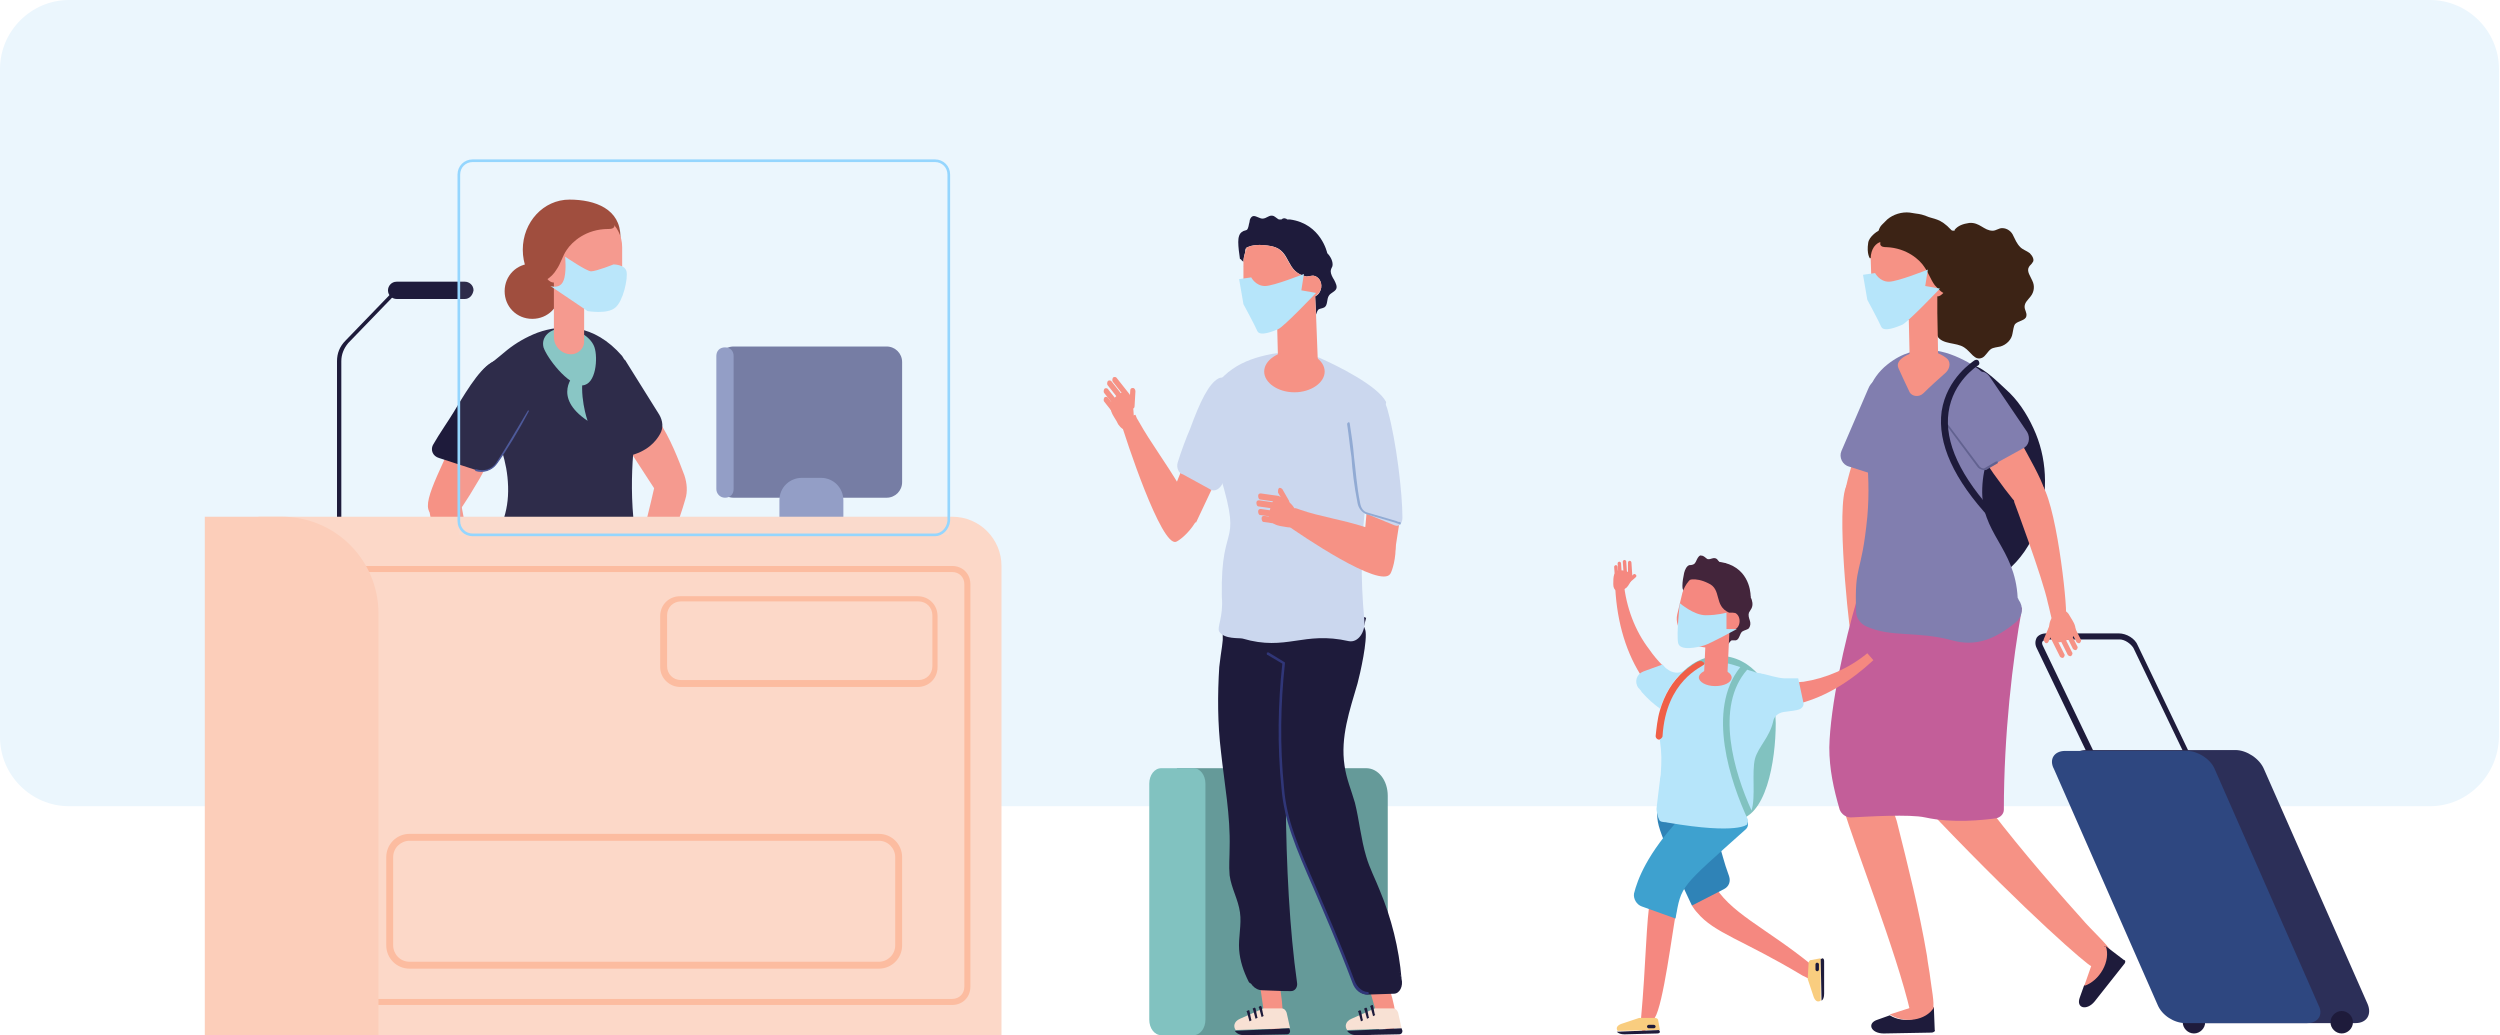 <svg width="483" height="200" viewBox="0 0 483 200" fill="none" xmlns="http://www.w3.org/2000/svg">
<path d="M469.449 155.76H13.356C6.01 155.76 0 149.75 0 142.404V13.356C0 6.01 6.01 0 13.356 0H469.449C476.794 0 482.804 6.01 482.804 13.356V142.404C482.637 149.75 476.794 155.76 469.449 155.76Z" fill="#EBF6FD"/>
<path d="M263.94 148.414C266.277 148.414 268.114 150.751 268.114 153.756V194.658C268.114 197.496 266.277 200 263.94 200H227.379V148.414H263.94Z" fill="#659A99"/>
<path d="M224.374 200H230.551C231.887 200 232.888 198.664 232.888 196.995V151.419C232.888 149.75 231.887 148.414 230.551 148.414H224.374C223.038 148.414 222.037 149.75 222.037 151.419V196.995C222.037 198.664 223.038 200 224.374 200Z" fill="#81C2C0"/>
<path d="M263.773 101.836L264.274 96.327L270.618 99.332L269.115 109.015L263.773 101.836Z" fill="#F69285"/>
<path d="M226.21 95.993L230.217 85.977L235.225 92.153L231.051 101.002L226.21 95.993Z" fill="#F69285"/>
<path d="M229.883 82.972C231.886 77.462 233.556 74.124 235.392 73.122C237.228 72.12 242.737 75.292 242.737 75.793C242.904 79.967 240.901 83.472 238.898 86.644C238.23 87.646 237.228 90.985 236.227 93.322C235.726 94.491 234.557 95.159 233.723 94.491L228.547 91.653C227.712 91.486 227.212 90.317 227.546 89.316C228.214 87.145 229.215 84.474 229.883 82.972Z" fill="#CBD7EE"/>
<path d="M235.893 145.242C236.561 151.419 237.73 157.596 237.563 163.773C237.563 165.609 237.396 167.279 237.563 169.115C237.897 171.619 239.232 173.79 239.566 176.294C239.9 178.631 239.232 181.135 239.399 183.472C239.566 185.643 240.234 187.646 241.235 189.649C241.569 190.317 242.404 189.983 242.404 189.148C242.07 177.796 241.903 166.611 242.07 155.259V120.868C241.068 120.534 239.9 120.2 238.898 119.699C238.564 119.532 238.397 119.366 238.23 119.032C238.063 118.531 238.231 117.863 238.064 117.362C237.229 114.858 236.728 120.033 236.728 120.367C236.394 123.205 235.893 125.876 235.559 128.881C235.226 134.224 235.225 139.733 235.893 145.242Z" fill="#1E1B3B"/>
<path d="M259.766 147.913C260.1 150.417 261.102 152.755 261.77 155.092C262.604 158.431 262.938 162.103 263.94 165.442C264.608 167.78 265.776 169.95 266.611 172.12C268.781 177.295 270.284 183.139 270.784 189.149C267.446 179.633 263.439 170.618 258.932 162.103C256.761 158.097 254.257 153.923 254.257 148.915C254.257 145.91 254.925 143.072 255.759 140.401C257.095 135.559 258.431 130.551 260.434 126.043C261.269 124.04 262.938 118.698 263.773 121.703C264.274 123.539 262.771 130.217 262.271 132.053C260.768 137.229 258.932 142.404 259.766 147.913Z" fill="#1E1B3B"/>
<path d="M246.911 187.646C247.078 188.982 247.245 190.15 247.412 191.486C249.082 202.17 244.908 200.501 244.24 195.993C243.906 193.656 243.572 191.319 243.239 188.982C243.406 189.149 243.739 189.482 244.073 189.649C245.242 189.983 246.41 189.149 246.911 187.646Z" fill="#F69285"/>
<path d="M236.561 120.367C237.061 119.365 237.896 118.865 238.731 118.865H248.581H249.249L249.75 119.532V122.704C247.913 139.065 247.746 169.783 250.584 189.816C250.751 190.651 250.25 191.486 249.415 191.486C248.748 191.486 247.412 191.486 243.906 191.319C242.404 191.319 241.235 189.983 241.068 188.147C240.066 179.633 239.065 170.951 238.23 160.935C236.728 143.406 236.227 128.214 236.227 122.204C236.06 121.703 236.227 120.868 236.561 120.367Z" fill="#1E1B3B"/>
<path d="M267.279 187.312C267.613 188.648 268.113 189.816 268.447 190.985C271.786 201.502 267.279 200.501 265.943 195.826C265.275 193.489 264.608 191.152 263.94 188.815C264.274 188.982 264.441 189.315 264.775 189.482C265.776 189.816 266.945 188.981 267.279 187.312Z" fill="#F69285"/>
<path d="M249.249 119.533L249.583 118.364H260.267L260.434 118.531C260.601 118.531 261.102 118.698 261.436 118.698C262.104 118.698 262.438 118.865 262.605 118.865L263.94 119.366L262.938 123.205C256.761 148.08 256.762 148.08 262.271 163.606C266.778 175.96 268.447 179.967 270.785 189.149C271.119 190.484 270.451 191.987 269.282 191.987L264.274 192.154C263.105 192.154 262.104 191.319 261.603 189.983C253.422 168.781 248.915 162.104 247.913 152.588C246.578 140.735 247.079 129.549 249.249 119.533Z" fill="#1E1B3B"/>
<path d="M264.107 192.154C262.938 192.154 261.77 191.319 261.269 189.816C258.431 182.304 255.927 176.628 253.923 171.953C250.25 163.606 248.08 158.431 247.579 152.254C246.745 143.906 246.911 135.893 247.746 128.214L244.908 126.544C244.741 126.544 244.741 126.377 244.741 126.21C244.741 126.043 244.908 126.043 245.075 126.043L248.08 127.88C248.247 127.88 248.247 128.047 248.247 128.214C247.412 135.893 247.245 143.906 248.08 152.254C248.581 158.431 250.751 163.439 254.424 171.786C256.427 176.461 258.932 182.137 261.77 189.649C262.27 190.818 263.272 191.653 264.274 191.653C264.441 191.653 264.44 191.82 264.44 191.987C264.44 191.987 264.274 192.154 264.107 192.154Z" fill="#303678"/>
<path d="M234.724 88.648C234.057 86.644 232.053 80.467 232.721 78.631C235.225 71.619 240.4 69.449 245.409 68.447C248.247 67.78 254.09 68.614 255.258 69.282C258.263 70.618 266.11 74.457 267.779 77.629C268.113 78.297 264.774 81.97 265.275 82.304C264.774 95.325 261.936 102.003 263.606 120.033C263.773 122.037 262.437 124.207 260.601 123.873C251.753 121.87 248.581 125.876 240.067 123.372C239.399 123.205 236.561 123.539 235.559 122.037C235.058 121.202 236.394 119.199 236.06 115.359C235.726 99.165 240.735 107.346 234.724 88.648Z" fill="#CBD7EE"/>
<path d="M260.434 82.471C258.931 75.459 266.277 72.287 268.113 79.299C269.783 85.309 270.951 95.326 270.951 100C270.951 101.169 270.283 101.836 269.449 101.502L262.938 98.831C261.435 91.82 261.435 87.312 260.434 82.471Z" fill="#CBD7EE"/>
<path d="M270.451 101.336C270.618 101.336 270.618 101.169 270.618 101.169C270.618 101.002 270.618 100.835 270.451 100.835H270.284C270.117 100.835 269.783 100.668 269.783 100.668L264.107 98.998C263.439 98.831 262.938 98.164 262.771 97.162C262.103 93.823 261.936 90.818 261.602 88.314C261.436 86.144 261.102 83.973 260.768 81.803C260.768 81.636 260.601 81.469 260.434 81.636C260.267 81.803 260.267 81.803 260.267 81.97C260.601 84.14 260.768 86.144 261.102 88.314C261.269 90.818 261.603 93.823 262.271 97.162C262.437 98.164 263.105 98.998 263.94 99.332L269.616 101.002C269.616 101.002 269.95 101.169 270.117 101.169L270.451 101.336Z" fill="#91AAD3"/>
<path d="M263.773 101.836C259.098 100.334 255.092 99.833 251.252 98.498C250.751 98.331 250.417 98.164 250.083 98.164L248.247 101.169C251.252 103.339 266.778 113.856 268.614 110.851C268.948 110.351 269.783 107.846 269.616 105.008C269.449 103.673 268.781 102.504 267.613 102.17C266.277 101.836 264.775 101.502 263.773 101.836Z" fill="#F69285"/>
<path d="M247.078 94.324C246.911 94.491 246.911 94.825 246.911 95.159L248.247 97.496C248.414 97.83 248.748 97.83 248.915 97.663C249.082 97.496 249.082 97.162 249.082 96.828L247.746 94.491C247.579 94.324 247.245 94.157 247.078 94.324Z" fill="#F69285"/>
<path d="M246.077 101.169C245.743 100.835 245.409 100.668 245.242 100.334C245.075 100 245.075 99.833 245.242 99.499C245.242 98.831 245.409 97.997 245.743 97.329C245.91 96.661 246.411 95.993 247.078 95.993C247.746 95.993 248.414 96.327 248.915 96.828C249.917 97.83 250.25 98.164 250.417 99.499C250.751 101.002 250.25 102.17 248.581 101.836C247.746 101.669 246.911 101.669 246.077 101.169Z" fill="#F69285"/>
<path d="M246.911 96.995L243.406 96.494C243.239 96.494 243.072 96.16 243.072 95.826C243.072 95.492 243.238 95.325 243.572 95.325L247.078 95.826C247.245 95.826 247.412 96.16 247.412 96.494C247.412 96.661 247.245 96.995 246.911 96.995Z" fill="#F69285"/>
<path d="M246.577 98.331L243.072 97.83C242.905 97.83 242.738 97.496 242.738 97.162C242.738 96.828 242.905 96.661 243.239 96.661L246.745 97.162C246.912 97.162 247.078 97.496 247.078 97.83C246.911 98.164 246.744 98.331 246.577 98.331Z" fill="#F69285"/>
<path d="M246.911 100L243.406 99.499C243.239 99.499 243.072 99.165 243.072 98.831C243.072 98.498 243.238 98.331 243.572 98.331L247.078 98.831C247.245 98.831 247.412 99.165 247.412 99.499C247.245 99.833 247.078 100 246.911 100Z" fill="#F69285"/>
<path d="M247.579 101.335L244.073 100.835C243.906 100.835 243.739 100.501 243.739 100.167C243.739 99.833 243.906 99.666 244.24 99.666L247.746 100.167C247.913 100.167 248.08 100.501 248.08 100.835C248.08 101.169 247.913 101.335 247.579 101.335Z" fill="#F69285"/>
<path d="M228.047 94.157C225.209 89.316 222.371 85.643 220.033 81.469C219.699 80.968 219.532 80.634 219.365 80.133L216.361 80.968C217.529 84.975 224.374 105.676 227.212 104.674C227.713 104.507 229.549 103.172 230.885 101.002C231.553 99.833 231.553 98.331 230.885 97.162C230.05 96.16 229.048 94.825 228.047 94.157Z" fill="#F69285"/>
<path d="M218.865 74.958C218.531 74.958 218.364 75.125 218.364 75.459L218.197 78.297C218.197 78.631 218.364 78.965 218.698 78.965C219.032 78.965 219.199 78.798 219.199 78.464L219.365 75.626C219.365 75.292 219.199 74.958 218.865 74.958Z" fill="#F69285"/>
<path d="M214.691 79.466C214.524 78.965 214.524 78.464 214.524 78.13C214.524 77.796 214.691 77.629 214.858 77.462C215.192 76.962 215.693 76.461 216.194 76.127C216.694 75.793 217.362 75.626 217.863 76.127C218.531 76.628 218.865 77.462 218.865 78.297C219.032 79.8 219.199 80.467 218.698 81.636C218.197 83.138 217.195 83.639 216.026 81.97C215.693 81.135 215.025 80.467 214.691 79.466Z" fill="#F69285"/>
<path d="M217.529 76.962L215.025 73.79C214.858 73.623 214.858 73.289 215.025 72.955C215.192 72.788 215.526 72.788 215.693 72.955L218.197 76.127C218.364 76.294 218.364 76.628 218.197 76.962C218.03 77.129 217.696 77.129 217.529 76.962Z" fill="#F69285"/>
<path d="M216.527 77.629L214.023 74.457C213.856 74.29 213.856 73.957 214.023 73.623C214.19 73.456 214.524 73.456 214.691 73.623L217.195 76.795C217.362 76.962 217.362 77.296 217.195 77.629C216.862 77.796 216.694 77.796 216.527 77.629Z" fill="#F69285"/>
<path d="M215.86 79.132L213.356 75.96C213.189 75.793 213.189 75.459 213.356 75.125C213.523 74.958 213.856 74.958 214.023 75.125L216.527 78.297C216.694 78.464 216.694 78.798 216.527 79.132C216.361 79.466 216.027 79.466 215.86 79.132Z" fill="#F69285"/>
<path d="M215.86 80.801L213.356 77.629C213.189 77.462 213.189 77.129 213.356 76.795C213.523 76.628 213.856 76.628 214.023 76.795L216.527 79.966C216.694 80.133 216.694 80.467 216.527 80.801C216.194 81.135 216.027 81.135 215.86 80.801Z" fill="#F69285"/>
<path d="M240.233 50.584C240.233 49.916 240.401 49.249 240.568 48.748C240.568 48.414 240.567 48.247 240.734 47.913C240.901 47.913 240.901 47.746 241.068 47.746C241.736 47.412 243.239 47.078 245.743 47.579C249.582 48.414 248.247 52.588 252.421 53.422L253.589 53.255H253.756C254.758 53.422 255.425 54.424 255.259 55.593C255.092 56.427 254.758 56.928 254.09 57.262L254.257 60.768C254.424 60.434 254.424 60.1 254.758 59.766C255.092 59.599 255.426 59.599 255.759 59.432C256.594 59.099 256.26 57.763 256.761 57.095C257.095 56.594 257.763 56.427 258.097 55.926C258.431 55.426 258.097 54.758 257.763 54.09C257.429 53.589 257.095 52.922 257.095 52.421C257.095 52.087 257.262 51.753 257.429 51.419C257.596 50.584 257.095 49.583 256.427 48.915C256.427 48.915 255.259 43.239 249.249 42.404C249.082 42.404 248.915 42.404 248.748 42.404C248.581 42.404 248.581 42.237 248.414 42.237C248.08 42.07 247.746 42.237 247.579 42.404C247.412 42.404 247.412 42.404 247.245 42.404H247.078C246.744 42.237 246.41 41.903 246.077 41.736C245.242 41.402 244.741 42.237 243.907 42.237C243.406 42.237 242.738 41.736 242.237 41.736C241.736 41.736 241.402 42.404 241.402 42.905C241.235 43.406 241.235 44.073 240.901 44.407C240.568 44.574 240.234 44.574 240.067 44.741C239.399 45.075 239.232 45.91 239.232 46.745C239.232 47.746 239.399 48.915 239.566 50.083C239.733 49.916 239.733 50.25 240.233 50.584Z" fill="#1E1B3B"/>
<path d="M240.233 51.419H241.736C241.903 51.419 242.07 51.252 242.07 51.085" fill="#1E1B3B"/>
<path d="M240.734 47.913C240.734 48.247 240.568 48.414 240.568 48.748C240.735 48.414 240.901 48.08 241.068 47.746C240.901 47.746 240.734 47.913 240.734 47.913Z" fill="#F79980"/>
<path d="M240.233 51.419V56.427C240.233 60.1 242.738 62.938 246.411 62.938C246.578 62.938 246.578 62.938 246.745 62.938L246.911 69.449C246.911 70.117 247.579 70.785 248.247 70.785H253.422C254.09 70.785 254.758 70.284 254.591 69.449L254.257 60.768L254.09 57.262C254.591 56.928 255.092 56.427 255.258 55.593C255.425 54.424 254.758 53.422 253.756 53.255H253.589L252.421 53.422C248.247 52.588 249.416 48.414 245.743 47.579C243.239 47.078 241.736 47.412 241.068 47.746C240.901 48.08 240.735 48.414 240.568 48.748C240.401 49.416 240.233 49.916 240.233 50.584" fill="#F69285"/>
<path d="M265.609 194.825L261.102 196.828C259.933 197.329 259.766 198.33 260.267 198.998L270.785 198.664L270.117 195.659C269.95 195.158 269.616 194.825 269.115 194.825H265.609Z" fill="#F8E1D4"/>
<path d="M270.784 198.664L270.952 199.165C270.952 199.499 270.784 199.833 270.284 199.833L262.103 200C261.269 200 260.601 199.666 260.267 199.165L270.784 198.664Z" fill="#1E1B3B"/>
<path d="M265.275 196.327L265.609 196.16C265.609 196.16 265.776 195.993 265.609 195.993L265.275 194.324C265.275 194.324 265.275 194.157 265.109 194.157L264.775 194.324C264.775 194.324 264.608 194.491 264.775 194.491L265.275 196.327Z" fill="#1E1B3B"/>
<path d="M264.107 196.828L264.44 196.661C264.44 196.661 264.607 196.494 264.44 196.494L264.107 194.825L263.94 194.658L263.606 194.825C263.606 194.825 263.439 194.992 263.606 194.992L264.107 196.828C263.94 196.828 264.107 196.828 264.107 196.828Z" fill="#1E1B3B"/>
<path d="M262.938 197.329L263.272 197.162C263.272 197.162 263.439 196.995 263.272 196.995L262.938 195.325L262.771 195.159L262.437 195.325C262.437 195.325 262.27 195.492 262.437 195.492L262.938 197.329Z" fill="#1E1B3B"/>
<path d="M244.073 194.825L239.566 196.828C238.397 197.329 238.23 198.33 238.731 198.998L249.249 198.664L248.581 195.659C248.414 195.158 248.08 194.825 247.579 194.825H244.073Z" fill="#F8E1D4"/>
<path d="M249.082 198.664L249.249 199.165C249.249 199.499 249.082 199.833 248.581 199.833L240.401 200C239.566 200 238.898 199.666 238.564 199.165L249.082 198.664Z" fill="#1E1B3B"/>
<path d="M243.739 196.494L244.073 196.327C244.073 196.327 244.24 196.16 244.073 196.16L243.739 194.491L243.572 194.324L243.239 194.491C243.239 194.491 243.072 194.658 243.239 194.658L243.739 196.494C243.573 196.494 243.573 196.494 243.739 196.494Z" fill="#1E1B3B"/>
<path d="M242.571 196.828L242.905 196.661C242.905 196.661 243.072 196.494 242.905 196.494L242.571 194.825L242.404 194.658L242.07 194.825C242.07 194.825 241.903 194.992 242.07 194.992L242.571 196.828C242.404 196.828 242.404 196.828 242.571 196.828Z" fill="#1E1B3B"/>
<path d="M241.402 197.329L241.736 197.162C241.736 197.162 241.903 196.995 241.736 196.995L241.402 195.325C241.402 195.325 241.402 195.159 241.235 195.159L240.901 195.325C240.901 195.325 240.735 195.492 240.901 195.492L241.402 197.329C241.235 197.329 241.235 197.329 241.402 197.329Z" fill="#1E1B3B"/>
<path d="M244.24 71.786C244.24 73.957 246.912 75.793 250.083 75.793C253.255 75.793 255.927 73.957 255.927 71.786C255.927 69.616 253.255 67.779 250.083 67.779C246.912 67.779 244.24 69.616 244.24 71.786Z" fill="#F69285"/>
<path d="M239.399 53.923L241.736 53.589C241.736 53.589 242.571 55.259 244.407 55.259C246.077 55.259 251.92 52.921 251.92 52.921L251.419 56.093L254.257 56.594C254.257 56.594 247.913 63.272 246.911 63.606C246.077 63.94 243.406 65.108 242.905 63.94C242.404 62.771 240.233 58.764 240.233 58.764L239.399 53.923Z" fill="#B6E5FA"/>
<path d="M427.546 151.085C427.713 151.085 427.879 151.252 428.046 151.252C427.713 151.252 427.546 151.085 427.546 151.085Z" fill="#F9A889"/>
<path d="M427.212 151.085C427.379 151.085 427.546 151.252 427.713 151.252C427.379 151.085 427.212 151.085 427.212 151.085Z" fill="#F9A889"/>
<path d="M393.322 83.806C395.66 89.482 395.659 96.16 393.489 102.003C392.32 105.175 390.317 108.18 387.646 110.351C386.811 110.851 385.976 111.519 385.142 111.519C382.805 111.686 381.469 109.182 380.634 107.012C377.963 99.499 376.795 91.653 376.127 83.806C375.793 80.634 375.626 69.449 381.302 70.618C383.472 71.118 386.645 74.457 388.314 75.96C390.484 78.13 392.154 80.968 393.322 83.806Z" fill="#1E1B3B"/>
<path d="M405.509 150.25L393.489 125.209C393.155 124.541 393.155 123.873 393.489 123.205C393.823 122.705 394.491 122.371 395.326 122.371H409.349C410.851 122.371 412.521 123.372 413.022 124.708L425.042 149.75C425.376 150.417 425.376 151.085 425.042 151.753C424.708 152.254 424.04 152.588 423.205 152.588H409.182C407.847 152.588 406.177 151.586 405.509 150.25ZM395.492 123.539C395.158 123.539 394.825 123.706 394.658 123.873C394.491 124.04 394.491 124.374 394.658 124.708L406.678 149.75C407.179 150.584 408.347 151.419 409.349 151.419H423.372C423.706 151.419 424.04 151.252 424.207 151.085C424.374 150.918 424.374 150.584 424.207 150.25L412.187 125.209C411.686 124.374 410.518 123.539 409.516 123.539H395.492Z" fill="#1E1B3B"/>
<path d="M359.099 98.831C361.269 97.329 360.1 101.669 364.775 90.985C365.275 89.649 366.11 87.479 366.277 86.978L359.265 84.808C356.26 94.825 354.591 99.499 359.099 98.998C359.099 98.998 359.099 98.998 359.099 98.831Z" fill="#F69285"/>
<path d="M360.935 75.125L355.76 87.145C355.259 88.314 355.926 89.816 357.262 90.15L364.607 92.487C365.776 92.821 366.945 92.32 367.446 91.152C369.115 86.978 372.454 78.798 372.454 78.798L366.611 75.793C363.773 74.29 362.103 72.287 360.935 75.125Z" fill="#817EAF"/>
<path d="M366.444 90.484C366.945 90.484 367.446 90.15 367.612 89.649L373.122 77.963C373.122 77.796 373.122 77.629 372.955 77.629C372.788 77.629 372.621 77.629 372.621 77.796L367.112 89.482C366.945 89.983 366.444 90.15 365.943 89.983L363.773 89.148C363.606 89.148 363.439 89.148 363.439 89.316C363.439 89.482 363.439 89.649 363.606 89.649L365.776 90.484C366.11 90.484 366.277 90.484 366.444 90.484Z" fill="#A3B9E0"/>
<path d="M357.262 93.322C357.763 93.155 358.765 92.654 360.768 93.823C361.77 94.324 362.103 96.327 362.103 96.327C362.103 96.327 360.1 111.853 360.1 116.861C360.1 117.362 360.1 119.866 359.933 120.367L357.596 122.871C356.928 118.698 354.424 94.324 357.262 93.322Z" fill="#F69285"/>
<path d="M372.287 184.641C370.784 175.793 368.614 167.279 366.444 158.597C366.277 158.097 365.776 156.761 365.776 156.26L356.26 156.427C358.097 162.938 366.444 183.973 369.115 195.659C369.449 196.995 372.788 196.995 373.456 194.992C373.789 193.823 373.122 190.651 372.955 189.148C372.788 187.646 372.454 186.143 372.287 184.641Z" fill="#F69285"/>
<path d="M382.471 153.756L374.124 158.097C391.987 176.795 403.339 186.477 404.006 186.644C406.845 187.813 409.015 186.31 407.846 183.806C407.345 182.638 403.839 179.466 402.17 177.462C394.824 169.282 388.481 161.77 382.471 153.756Z" fill="#F69285"/>
<path d="M374.457 121.369C370.284 121.202 365.442 120.2 360.1 117.863C359.265 117.529 358.764 116.694 358.764 115.86C356.427 123.706 353.589 136.394 353.422 144.407C353.422 148.581 354.257 152.421 355.425 156.427C355.759 157.262 356.594 157.93 357.596 157.93C360.935 157.763 368.948 157.262 371.953 157.93C377.295 159.098 383.138 158.431 385.643 158.097C386.477 157.93 387.145 157.262 387.145 156.427C387.145 142.07 388.815 127.546 390.651 117.529C390.651 117.362 390.15 117.195 390.15 117.195H389.983V117.362C387.479 119.366 384.641 121.703 374.457 121.369Z" fill="#C35E99"/>
<path d="M373.623 194.658C373.623 194.658 373.456 194.491 373.289 194.491C371.619 196.995 367.779 197.83 365.108 196.16L362.771 196.995C360.601 197.663 361.436 199.666 363.94 199.666L373.122 199.499C373.623 199.499 373.956 199.165 373.789 198.998L373.623 194.658Z" fill="#1E1B3B"/>
<path d="M373.623 194.658C372.955 193.823 371.619 193.823 371.285 193.99L365.108 195.993C367.946 197.83 372.12 197.162 373.623 194.658Z" fill="#F69285"/>
<path d="M406.844 182.805C406.844 182.805 406.677 182.805 406.51 182.805C407.512 185.643 405.676 189.315 402.671 190.317L401.836 192.654C401.001 194.825 403.171 195.325 404.674 193.489L410.35 186.31C410.684 185.977 410.684 185.476 410.35 185.476L406.844 182.805Z" fill="#1E1B3B"/>
<path d="M406.844 182.805C405.843 182.805 405.008 183.973 404.841 184.307L402.671 190.484C405.676 189.482 407.846 185.643 406.844 182.805Z" fill="#F69285"/>
<path d="M388.981 45.576C389.315 46.244 389.649 47.078 390.317 47.746C390.818 48.247 391.486 48.414 392.153 48.915C392.654 49.416 393.155 50.25 392.654 50.751C392.487 51.085 392.154 51.252 391.987 51.586C391.486 52.421 392.32 53.422 392.654 54.257C393.155 55.259 392.988 56.427 392.32 57.262C391.82 57.93 391.152 58.431 391.152 59.266C391.152 59.933 391.653 60.434 391.486 61.102C391.319 61.937 389.983 61.937 389.315 62.604C388.981 63.105 388.981 63.773 388.814 64.441C388.647 65.609 387.646 66.611 386.477 66.945C385.81 67.112 385.142 67.112 384.641 67.446C383.973 67.947 383.639 68.781 382.971 69.115C381.469 69.783 380.801 67.947 379.466 67.112C377.963 66.11 375.292 66.611 374.29 64.942C374.123 64.608 373.957 64.107 373.623 63.773C373.289 63.606 372.788 63.606 372.287 63.439C371.452 63.105 371.619 61.77 371.285 61.102C371.285 61.102 370.952 60.768 370.785 60.601C367.279 56.928 366.11 52.087 368.28 48.581C369.95 45.576 373.622 44.24 377.629 44.574C377.629 44.574 377.629 44.574 377.629 44.407C378.297 43.573 379.299 43.239 380.467 43.072C382.47 42.905 383.306 44.574 384.975 44.574C385.643 44.574 386.143 44.074 386.811 44.074C387.813 44.074 388.648 44.741 388.981 45.576Z" fill="#3C2315"/>
<path d="M372.788 58.097C373.957 57.262 376.461 56.26 377.296 55.593C377.963 55.092 378.464 54.591 378.965 53.923C379.132 53.589 379.466 53.088 379.633 52.087C379.633 52.087 379.132 51.085 379.466 51.92C378.464 50.25 378.297 48.748 378.464 47.245C378.297 46.411 377.963 45.576 376.962 44.407C374.791 42.07 373.623 42.404 372.12 41.736C370.785 41.235 370.785 41.402 368.948 41.068C367.446 40.901 365.776 41.402 364.608 42.404C364.608 42.404 363.94 43.072 363.606 43.406C363.272 43.739 363.105 44.073 362.938 44.574C362.604 44.741 361.102 45.743 360.935 46.911C360.601 49.082 361.269 49.916 361.269 49.916C362.27 49.75 363.272 48.247 364.274 48.581C364.608 48.748 364.942 48.748 365.108 48.915C366.444 49.749 367.446 50.417 367.946 51.92C368.28 53.255 367.779 54.758 368.781 55.76C369.616 56.594 371.285 56.594 372.12 57.429C372.454 57.596 372.621 57.763 372.788 58.097Z" fill="#3C2315"/>
<path d="M380.801 51.753C380.634 52.755 376.795 57.763 375.292 58.931L373.789 61.269C371.953 59.933 373.456 55.927 373.456 55.927C373.789 55.593 373.956 54.758 373.789 53.923C373.622 52.755 372.955 51.92 372.287 52.087H372.12L375.96 47.412C376.794 49.416 381.636 47.412 380.801 51.753Z" fill="#3C2315"/>
<path d="M360.768 99.833C361.603 90.317 359.766 84.14 360.267 79.132C360.267 78.965 360.267 78.798 360.267 78.464C360.267 78.13 360.434 77.963 360.434 77.629C360.601 76.962 360.935 76.127 361.102 75.292C361.769 73.456 362.938 71.786 364.607 70.451C370.45 65.776 376.127 67.78 380.133 69.95L381.469 70.785C387.813 74.624 385.475 83.305 385.475 83.305C384.641 87.479 383.138 89.649 382.971 94.324C382.637 103.172 389.315 105.676 389.816 115.526C389.816 115.526 389.983 115.693 389.983 115.86C390.985 117.195 390.818 119.032 389.482 120.2C385.643 123.372 381.803 125.042 377.128 123.706C370.283 121.87 365.442 123.205 360.601 121.035C359.432 120.534 358.598 119.366 358.598 118.197C358.264 108.514 359.599 111.686 360.768 99.833Z" fill="#817EAF"/>
<path d="M375.125 56.26C374.457 55.927 373.956 55.259 373.456 54.758C372.621 53.589 372.287 52.421 371.452 51.252C370.618 49.916 368.114 47.579 364.107 47.412C363.773 47.412 363.105 47.412 362.938 46.912C362.938 46.745 362.938 46.578 362.938 46.244C363.105 45.743 363.439 45.242 363.439 45.075C363.439 44.908 363.439 44.908 363.606 44.741C363.606 44.741 363.773 44.574 363.94 44.574L366.444 43.907C367.613 43.573 368.781 43.406 369.95 43.239C370.952 43.239 371.953 43.239 372.788 43.74C374.123 44.741 374.29 46.411 375.125 47.913C375.292 48.247 375.459 48.581 375.626 48.915L376.127 48.414C376.294 48.915 376.294 49.416 376.461 49.917C376.795 50.417 377.129 50.751 377.462 51.085L375.96 54.758C375.793 55.593 375.459 56.427 375.292 57.262C374.958 58.264 374.457 59.099 373.956 59.766L373.789 56.594C374.457 56.928 374.791 56.594 375.125 56.26Z" fill="#3C2315"/>
<path d="M361.436 50.584L361.603 55.593C361.603 59.099 364.607 61.77 367.946 61.77C368.28 61.77 368.447 61.77 368.781 61.77L368.948 69.282C368.948 69.95 369.449 70.451 369.95 70.451H373.623C374.123 70.451 374.457 69.95 374.457 69.282L374.29 60.434V57.262C374.791 57.262 375.125 56.928 375.459 56.594C374.791 56.26 374.29 55.593 373.789 55.092C372.955 53.923 372.621 52.755 371.786 51.586C370.951 50.25 368.447 47.913 364.441 47.746C364.107 47.746 363.439 47.746 363.272 47.245C363.272 47.078 363.272 46.911 363.272 46.745C361.937 47.245 361.269 48.748 361.436 50.584Z" fill="#F69285"/>
<path d="M371.285 67.78C372.955 67.613 374.624 68.114 375.96 69.115C376.961 69.783 376.794 71.118 375.96 71.953C374.457 73.289 372.955 74.624 371.619 75.96C370.785 76.795 369.449 76.628 368.948 75.793C367.279 72.287 367.779 73.289 366.778 71.118C365.943 69.282 369.449 67.947 371.285 67.78Z" fill="#F69285"/>
<path d="M392.487 97.997C389.983 96.995 391.986 101.002 385.142 91.486C384.307 90.317 383.138 88.314 382.805 87.813L389.816 84.307C394.825 93.489 397.496 97.663 392.821 98.163C392.821 98.163 392.654 97.997 392.487 97.997Z" fill="#F69285"/>
<path d="M384.641 73.122L391.653 83.472C392.321 84.641 391.987 86.144 390.818 86.644L384.14 90.317C383.139 90.985 381.803 90.651 381.135 89.483C378.798 85.81 373.789 78.297 373.789 78.297L378.965 74.124C381.302 72.454 382.971 70.451 384.641 73.122Z" fill="#817EAF"/>
<path d="M375.96 81.469C375.96 81.469 375.96 81.302 375.96 81.469L382.471 90.15C382.805 90.484 383.305 90.651 383.639 90.317L385.643 89.149C385.81 89.149 385.976 89.149 385.976 89.149C385.976 89.316 385.976 89.483 385.976 89.483L383.973 90.651C383.806 90.818 383.639 90.818 383.472 90.818C382.971 90.818 382.47 90.651 382.137 90.317L375.793 81.803C375.96 81.803 375.96 81.636 375.96 81.469Z" fill="#626290"/>
<path d="M393.489 92.821C392.988 92.821 391.82 92.487 389.983 94.157C388.981 94.992 389.148 96.995 389.148 96.995C389.148 96.995 394.657 111.686 395.659 116.528C395.826 117.028 396.327 119.533 396.494 119.866L399.165 118.364C399.165 114.19 396.661 93.155 393.489 92.821Z" fill="#F69285"/>
<path d="M395.158 124.207C395.492 124.374 395.659 124.207 395.826 123.873L396.828 121.536C396.995 121.202 396.828 121.035 396.494 120.868C396.16 120.701 395.993 120.868 395.826 121.202L394.825 123.539C394.825 123.706 394.991 124.04 395.158 124.207Z" fill="#F69285"/>
<path d="M401.001 121.703C401.001 122.204 401.002 122.538 400.668 122.871C400.501 123.038 400.334 123.205 400 123.372C399.332 123.706 398.831 123.873 398.163 124.04C397.496 124.207 396.828 124.04 396.327 123.539C395.826 122.871 395.826 122.037 395.826 121.369C395.993 120.033 396.16 119.533 396.995 118.698C397.997 117.529 399.165 117.529 400 119.199C400.501 120.033 401.001 120.701 401.001 121.703Z" fill="#F69285"/>
<path d="M397.161 123.038L398.831 126.377C398.998 126.544 398.831 126.878 398.664 127.045C398.497 127.212 398.163 127.045 397.996 126.878L396.327 123.539C396.16 123.372 396.327 123.038 396.494 122.871C396.828 122.704 397.161 122.704 397.161 123.038Z" fill="#F69285"/>
<path d="M398.664 122.704L400.334 126.043C400.501 126.21 400.334 126.544 400.167 126.711C400 126.878 399.666 126.711 399.499 126.544L397.83 123.205C397.663 123.038 397.829 122.704 397.996 122.537C398.163 122.37 398.497 122.537 398.664 122.704Z" fill="#F69285"/>
<path d="M399.666 121.536L401.335 124.875C401.502 125.042 401.335 125.376 401.168 125.543C401.001 125.709 400.667 125.543 400.5 125.376L398.831 122.037C398.664 121.87 398.831 121.536 398.998 121.369C399.332 121.202 399.666 121.369 399.666 121.536Z" fill="#F69285"/>
<path d="M400.334 120.2L402.003 123.539C402.17 123.706 402.003 124.04 401.836 124.207C401.669 124.374 401.335 124.207 401.168 124.04L399.499 120.701C399.332 120.534 399.499 120.2 399.666 120.033C400 119.866 400.167 120.033 400.334 120.2Z" fill="#F69285"/>
<path d="M421.703 197.496C421.703 198.664 422.704 199.666 423.873 199.666C425.041 199.666 426.043 198.664 426.043 197.496C426.043 196.327 425.041 195.325 423.873 195.325C422.704 195.325 421.703 196.327 421.703 197.496Z" fill="#1E1B3B"/>
<path d="M426.21 197.663H455.092C457.262 197.663 458.264 195.993 457.429 193.99L437.395 148.581C436.561 146.578 434.056 144.908 431.886 144.908H403.005C400.834 144.908 399.833 146.578 400.668 148.581L420.701 193.99C421.536 195.993 424.04 197.663 426.21 197.663Z" fill="#2C2F58"/>
<path d="M422.204 197.663H445.743C447.913 197.663 448.915 195.993 447.913 194.157L427.88 148.581C427.045 146.578 424.541 145.075 422.538 145.075H398.998C396.828 145.075 395.826 146.744 396.828 148.581L416.861 194.157C417.696 196.16 420.033 197.663 422.204 197.663Z" fill="#2E4780"/>
<path d="M450.25 197.496C450.25 198.664 451.252 199.666 452.421 199.666C453.589 199.666 454.591 198.664 454.591 197.496C454.591 196.327 453.589 195.325 452.421 195.325C451.252 195.325 450.25 196.327 450.25 197.496Z" fill="#1E1B3B"/>
<path d="M385.309 100.501C385.476 100.501 385.643 100.501 385.643 100.334C385.81 100.167 385.81 99.666 385.643 99.499C378.798 92.153 375.626 85.476 376.461 79.633C377.295 73.623 382.137 70.618 382.137 70.618C382.47 70.451 382.471 70.117 382.304 69.783C382.137 69.449 381.803 69.449 381.469 69.616C381.302 69.783 376.127 72.955 375.125 79.466C374.29 85.643 377.462 92.654 384.641 100.334C384.975 100.501 385.142 100.501 385.309 100.501Z" fill="#1E1B3B"/>
<path d="M359.933 53.088L362.27 52.755C362.27 52.755 363.105 54.424 364.942 54.424C366.611 54.424 372.454 52.087 372.454 52.087L371.953 55.259L374.791 55.76C374.791 55.76 368.447 62.437 367.446 62.771C366.611 63.105 363.94 64.274 363.439 63.105C362.938 61.937 360.768 57.93 360.768 57.93L359.933 53.088Z" fill="#B6E5FA"/>
<path d="M313.689 112.521C314.19 117.362 315.859 121.87 318.698 125.543C319.365 126.544 320.367 127.713 321.202 128.548L316.861 130.217C313.856 125.376 312.187 119.199 312.02 112.354H313.689V112.521Z" fill="#F58880"/>
<path d="M316.027 111.018C315.86 110.851 315.693 110.851 315.526 111.018L314.19 112.187C314.023 112.354 314.023 112.521 314.19 112.688C314.357 112.855 314.524 112.855 314.691 112.688L316.027 111.519C316.194 111.352 316.194 111.185 316.027 111.018Z" fill="#F58880"/>
<path d="M311.853 111.018C312.02 110.684 312.187 110.518 312.354 110.351C312.521 110.184 312.688 110.184 312.854 110.184C313.355 110.184 313.689 110.184 314.19 110.351C314.524 110.518 315.025 110.684 315.192 111.185C315.359 111.686 315.192 112.187 314.858 112.688C314.357 113.522 314.19 113.69 313.355 114.023C312.521 114.357 311.686 114.19 311.686 112.855C311.686 112.187 311.686 111.519 311.853 111.018Z" fill="#F58880"/>
<path d="M314.524 111.185V108.681C314.524 108.514 314.691 108.347 314.858 108.347C315.025 108.347 315.192 108.514 315.192 108.681L315.359 111.185C315.359 111.352 315.192 111.519 315.025 111.519C314.691 111.519 314.524 111.352 314.524 111.185Z" fill="#F58880"/>
<path d="M313.689 111.018L313.522 108.514C313.522 108.347 313.689 108.18 313.856 108.18C314.023 108.18 314.19 108.347 314.19 108.514L314.357 111.018C314.357 111.185 314.19 111.352 314.023 111.352C313.856 111.352 313.689 111.185 313.689 111.018Z" fill="#F58880"/>
<path d="M312.688 111.352L312.521 108.848C312.521 108.681 312.688 108.514 312.854 108.514C313.021 108.514 313.189 108.681 313.189 108.848L313.355 111.352C313.355 111.519 313.189 111.686 313.022 111.686C312.855 111.686 312.688 111.519 312.688 111.352Z" fill="#F58880"/>
<path d="M312.02 112.02L311.853 109.516C311.853 109.349 312.02 109.182 312.187 109.182C312.354 109.182 312.521 109.349 312.521 109.516L312.688 112.02C312.688 112.187 312.521 112.354 312.354 112.354C312.02 112.354 312.02 112.187 312.02 112.02Z" fill="#F58880"/>
<path d="M321.202 139.733C321.202 146.911 328.881 158.431 335.058 158.431C341.235 158.431 343.072 146.911 343.072 139.733C343.072 132.554 338.23 126.711 332.22 126.711C326.21 126.711 321.202 132.554 321.202 139.733Z" fill="#81C2C0"/>
<path d="M318.865 173.456L323.873 175.96C323.038 180.3 321.369 193.99 319.699 196.661C318.531 198.831 316.694 201.002 317.028 196.995C318.03 185.977 318.03 177.796 318.865 173.456Z" fill="#F58880"/>
<path d="M350.083 186.477C350.751 186.978 351.085 187.145 351.252 187.813C351.586 189.482 351.085 189.983 348.247 188.481C336.561 181.469 331.218 180.3 327.88 176.294C327.546 175.96 327.212 175.459 326.878 174.958L330.885 170.451C333.89 176.294 341.068 179.132 350.083 186.477Z" fill="#F58880"/>
<path d="M320.868 150.751L323.038 156.761C323.372 156.761 327.545 156.928 327.879 156.928C333.055 162.771 331.886 163.439 334.057 169.282C334.391 170.284 334.056 171.285 333.055 171.786L326.878 174.958L324.374 169.616C319.198 156.594 319.866 160.1 320.868 150.751Z" fill="#2F83B7"/>
<path d="M324.708 157.93L325.209 157.429L336.227 157.763C337.562 157.763 338.23 159.432 337.228 160.267C324.541 171.619 324.874 170.952 323.706 177.462L317.195 175.125C316.193 174.791 315.526 173.623 315.693 172.621C316.361 169.95 318.197 164.942 324.708 157.93Z" fill="#3EA1CF"/>
<path d="M322.037 129.215C323.038 130.05 324.374 130.217 325.375 129.549C322.871 131.72 321.536 134.391 320.701 137.062C320.701 137.062 320.701 137.062 320.701 136.895C319.533 136.06 318.364 135.058 317.195 133.723C317.028 133.389 316.695 133.055 316.528 132.888C315.693 131.72 316.194 130.217 317.529 129.716L321.202 128.381C321.536 128.715 321.703 129.048 322.037 129.215Z" fill="#B6E5FA"/>
<path d="M348.414 131.719C352.754 131.052 357.095 129.215 360.768 126.21L361.937 127.546C357.429 131.719 352.755 134.557 347.746 135.893L346.911 131.719C347.412 131.886 347.913 131.719 348.414 131.719Z" fill="#F58880"/>
<path d="M337.562 129.382C337.896 129.549 338.898 129.716 339.065 129.883C339.399 129.883 339.566 130.05 339.9 130.05C340.234 130.05 340.401 130.217 340.735 130.217C340.902 130.217 343.573 131.052 344.741 131.052H344.908C345.743 131.052 346.578 131.052 347.245 131.052C347.245 131.052 347.245 131.052 347.412 131.052L348.414 135.726C348.581 136.394 348.08 136.895 347.579 137.062C347.245 137.229 345.91 137.396 344.574 137.563C343.572 137.73 342.738 138.397 342.571 139.399C341.903 142.404 339.733 144.24 339.065 146.578C338.397 149.249 339.232 153.923 338.397 156.594C335.058 149.249 331.219 136.561 337.562 129.382Z" fill="#B6E5FA"/>
<path d="M320.701 141.903C320.868 137.562 322.37 131.719 327.879 128.547C328.046 128.381 333.055 128.047 333.055 128.047C334.224 128.214 335.225 128.547 336.227 128.881C329.549 137.229 334.391 151.252 337.729 158.431C337.729 158.765 337.562 158.931 337.562 159.265C337.562 159.265 335.893 161.269 322.204 158.931C321.703 158.764 321.202 158.931 320.701 158.598C320.534 158.431 320.534 158.264 320.367 157.93C320.2 157.429 320.033 156.594 320.033 156.26C320.2 154.591 320.534 152.254 320.701 150.751C320.701 150.25 320.868 149.916 320.868 149.416C321.035 147.078 321.035 145.409 320.701 143.072C320.701 142.738 320.534 142.07 320.701 141.903Z" fill="#B6E5FA"/>
<path d="M325.542 129.549C325.876 129.215 327.88 127.713 328.38 127.713H328.714C329.048 127.88 329.382 128.047 329.215 128.381C328.881 128.881 321.869 131.386 321.202 142.237C321.202 142.404 321.035 142.571 320.868 142.738C320.701 142.738 320.701 142.905 320.534 142.905C320.2 142.905 319.866 142.571 319.866 142.237C320.033 140.734 320.2 138.898 320.701 137.229C321.536 134.391 323.038 131.553 325.542 129.549Z" fill="#F05F47"/>
<path d="M338.23 115.359C338.564 116.027 338.731 116.861 338.397 117.529C338.23 117.863 338.063 118.03 337.896 118.364C337.729 118.865 337.896 119.366 338.063 119.866C338.23 120.367 338.23 120.868 337.896 121.369C337.562 121.703 337.062 121.703 336.561 122.037C336.06 122.538 336.06 123.539 335.392 123.706C335.058 123.706 334.724 123.706 334.557 123.706C334.223 123.873 334.057 124.374 333.723 124.541C333.389 124.708 333.055 124.541 332.888 124.374C332.721 124.207 332.554 123.873 332.387 123.539C332.22 122.871 332.22 122.371 332.387 121.703C332.721 121.035 333.389 120.701 334.057 120.367C334.892 119.699 335.392 118.364 335.058 117.362C334.891 117.028 334.724 116.694 334.557 116.361C334.39 116.027 334.39 115.526 334.557 115.192C334.724 114.858 335.058 114.691 335.225 114.357C335.392 114.023 335.726 113.856 335.559 113.522C335.559 113.356 335.392 113.189 335.392 113.022C335.225 112.521 335.726 112.354 336.06 112.354C336.394 112.354 336.561 112.521 336.728 112.855C337.396 113.689 337.897 114.524 338.23 115.359Z" fill="#43253B"/>
<path d="M325.375 110.684C325.542 110.017 325.876 109.349 326.377 109.182C326.544 109.182 326.878 109.182 327.212 109.015C327.546 108.848 327.713 108.347 327.88 108.013C328.046 107.679 328.38 107.179 328.714 107.346C329.215 107.346 329.549 107.846 329.883 108.013C330.551 108.18 331.052 107.512 331.719 108.013C331.886 108.18 332.053 108.514 332.387 108.681C332.721 108.848 333.055 108.681 333.389 108.848C333.723 109.015 333.89 109.349 333.89 109.683C333.89 110.017 333.89 110.35 333.723 110.517C333.556 111.018 333.222 111.519 332.721 111.519C332.053 111.686 331.552 111.185 330.885 111.018C329.883 110.684 328.881 111.018 328.548 112.02C328.381 112.354 328.381 112.688 328.214 113.022C328.047 113.355 327.88 113.689 327.713 113.689C327.379 113.689 327.212 113.689 326.878 113.522C326.544 113.522 326.21 113.522 326.21 113.689C326.21 113.856 326.21 114.023 326.043 114.19C325.876 114.524 325.376 114.357 325.209 114.023C325.042 113.689 325.042 113.523 325.042 113.189C325.042 112.354 325.208 111.519 325.375 110.684Z" fill="#43253B"/>
<path d="M328.214 114.691L333.556 116.027C333.723 116.027 334.057 115.86 334.057 115.693L334.724 112.855C334.891 112.354 334.558 112.02 334.057 111.853L329.215 110.684C328.046 110.351 327.045 111.018 326.711 112.187C326.377 113.356 327.045 114.524 328.214 114.691Z" fill="#F58880"/>
<path d="M335.225 122.371C334.725 123.038 334.223 123.539 333.723 124.04C332.888 122.538 333.222 121.202 333.222 121.202C333.556 121.035 334.057 120.534 334.224 119.866C334.39 119.032 334.223 118.197 333.723 118.03C333.723 118.03 333.723 118.03 333.556 118.03L337.73 115.86C337.73 117.362 337.062 119.533 335.225 122.371Z" fill="#43253B"/>
<path d="M335.058 118.364C335.726 118.531 336.227 119.366 336.06 120.367C335.893 121.369 335.059 121.87 334.391 121.703C333.723 121.536 333.222 120.701 333.389 119.699C333.556 118.698 334.224 118.03 335.058 118.364Z" fill="#F58880"/>
<path d="M328.047 110.851C326.711 111.519 325.543 112.855 325.042 114.524L324.04 118.698C323.372 121.536 326.377 124.207 327.713 124.708C331.887 126.043 333.556 124.04 334.224 121.035L335.225 116.861L328.047 110.851Z" fill="#F58880"/>
<path d="M332.888 131.553L329.883 131.386C329.549 131.386 329.215 130.885 329.215 130.384L329.716 119.699C329.716 119.199 330.05 118.698 330.551 118.698L333.556 118.865C333.89 118.865 334.223 119.366 334.223 119.866L333.723 130.551C333.723 131.052 333.389 131.553 332.888 131.553Z" fill="#F58880"/>
<path d="M328.214 110.684C328.214 110.684 330.885 109.85 334.057 111.686L332.554 112.521L328.214 110.684Z" fill="#F58880"/>
<path d="M325.876 112.187C325.876 112.187 327.379 111.352 330.05 112.688C332.721 113.856 331.052 117.028 334.057 118.364H335.726L336.561 112.521C336.561 112.521 331.887 106.845 326.544 110.684L325.876 112.187Z" fill="#43253B"/>
<path d="M338.23 115.359C338.23 115.359 338.397 110.684 334.057 109.015C329.549 107.345 326.377 110.517 326.377 110.517L338.23 115.359Z" fill="#43253B"/>
<path d="M316.694 196.661L313.189 197.83C312.354 198.164 312.187 198.664 312.521 199.165L320.701 198.998L320.367 197.162C320.367 196.828 320.033 196.661 319.7 196.661H316.694Z" fill="#F9CD7F"/>
<path d="M320.534 198.998L320.701 199.332C320.701 199.499 320.534 199.666 320.2 199.666L313.856 199.833C313.189 199.833 312.688 199.666 312.354 199.332L320.534 198.998Z" fill="#1E1B3B"/>
<path d="M319.532 198.664H318.531C318.364 198.664 318.197 198.497 318.197 198.33C318.197 198.163 318.364 197.997 318.531 197.997H319.532C319.699 197.997 319.866 198.163 319.866 198.33C319.866 198.497 319.699 198.664 319.532 198.664Z" fill="#1E1B3B"/>
<path d="M349.249 189.149L350.417 192.654C350.751 193.489 351.252 193.656 351.753 193.322V185.142L349.917 185.476C349.583 185.476 349.416 185.81 349.416 186.143L349.249 189.149Z" fill="#F9CD7F"/>
<path d="M351.753 185.309L352.086 185.142C352.253 185.142 352.421 185.309 352.421 185.643V191.987C352.421 192.654 352.254 193.155 351.92 193.322L351.753 185.309Z" fill="#1E1B3B"/>
<path d="M351.419 186.31V187.312C351.419 187.479 351.252 187.646 351.085 187.646C350.918 187.646 350.751 187.479 350.751 187.312V186.31C350.751 186.144 350.918 185.977 351.085 185.977C351.419 186.144 351.419 186.144 351.419 186.31Z" fill="#1E1B3B"/>
<path d="M328.214 130.885C328.214 131.72 329.549 132.554 331.386 132.554C333.055 132.554 334.557 131.886 334.557 130.885C334.557 130.05 333.222 129.215 331.386 129.215C329.549 129.215 328.214 130.05 328.214 130.885Z" fill="#F58880"/>
<path d="M324.541 116.528C324.541 116.528 327.212 118.865 329.549 118.865C331.886 118.865 333.556 118.364 333.556 118.364V121.536H335.559C335.559 121.536 330.384 124.374 329.215 124.708C328.047 125.042 324.541 125.876 324.207 124.207C323.873 122.371 324.541 116.528 324.541 116.528Z" fill="#B6E5FA"/>
<path d="M65.943 101.002H65.109V69.783C65.109 68.28 65.609 66.945 66.778 65.776L76.294 55.926L76.795 56.427L67.279 66.277C66.444 67.279 65.943 68.447 65.943 69.783V101.002Z" fill="#1E1B3B"/>
<path d="M89.816 57.763H76.627C75.793 57.763 74.958 57.095 74.958 56.093C74.958 55.259 75.626 54.424 76.627 54.424H89.816C90.651 54.424 91.486 55.092 91.486 56.093C91.319 57.095 90.651 57.763 89.816 57.763Z" fill="#1E1B3B"/>
<path d="M119.533 83.806C122.371 83.639 124.207 82.972 127.212 81.302C129.382 84.307 131.219 89.148 132.22 91.82C132.721 93.322 132.888 94.992 132.387 96.494C129.883 105.342 126.043 111.185 122.537 118.865C121.202 117.362 121.703 118.364 119.866 117.863C122.705 109.182 124.875 101.002 126.377 94.324L119.533 83.806Z" fill="#F69285"/>
<path d="M85.809 99.666C88.314 98.497 86.644 102.671 92.654 92.487C93.322 91.319 94.491 88.982 94.658 88.648L87.312 85.643C82.972 95.159 80.468 99.666 85.309 99.833C85.643 99.833 85.809 99.666 85.809 99.666Z" fill="#F69285"/>
<path d="M83.305 96.327C83.806 95.993 84.641 95.159 86.979 95.659C88.147 95.826 89.148 97.663 89.148 97.663C89.148 97.663 91.987 113.189 93.489 118.03C93.656 118.531 94.825 122.204 94.825 122.537L92.321 124.04C90.484 120.367 80.801 98.163 83.305 96.327Z" fill="#F69285"/>
<path d="M113.522 72.621C113.522 72.621 119.533 74.124 116.194 81.636C116.194 81.636 115.025 76.294 111.686 72.955L113.522 72.621Z" fill="#F05F47"/>
<path d="M141.736 96.16H171.286C172.955 96.16 174.29 94.825 174.29 93.155V69.95C174.29 68.28 172.955 66.945 171.286 66.945H141.736C140.067 66.945 138.731 68.28 138.731 69.95V93.155C138.731 94.825 140.067 96.16 141.736 96.16Z" fill="#6C739C"/>
<path d="M140.067 96.16C141.068 96.16 141.736 95.492 141.736 94.491V68.781C141.736 67.779 141.068 67.112 140.067 67.112C139.065 67.112 138.397 67.779 138.397 68.781V94.491C138.397 95.326 139.065 96.16 140.067 96.16Z" fill="#8C97C1"/>
<path d="M150.751 100H162.938V96.661C162.938 94.324 161.102 92.32 158.598 92.32H154.925C152.588 92.32 150.584 94.157 150.584 96.661V100H150.751Z" fill="#8C97C1"/>
<path d="M122.371 100.167C121.369 89.148 123.372 81.97 122.872 76.294C122.872 76.127 122.872 75.793 122.872 75.626C122.872 75.292 122.704 74.958 122.704 74.624C122.204 72.788 121.202 70.284 120.2 68.781C114.691 62.437 108.514 62.604 103.84 64.274C101.669 65.109 99.666 66.277 97.996 67.613L95.159 69.95C88.314 74.29 95.492 81.302 95.492 81.302C96.327 86.144 97.997 88.648 98.164 93.99C98.498 104.34 91.152 107.179 90.651 118.531C90.651 118.531 90.484 118.698 90.317 118.865C89.149 120.367 89.315 122.537 90.818 123.873C94.991 127.546 99.332 129.549 104.34 128.047C111.853 125.876 117.028 127.379 122.371 125.042C123.706 124.374 124.541 123.205 124.541 121.703C125.042 110.184 123.706 113.856 122.371 100.167Z" fill="#1E1B3B"/>
<path d="M108.18 56.26C108.18 59.265 105.843 61.603 102.838 61.603C99.833 61.603 97.496 59.265 97.496 56.26C97.496 53.255 99.833 50.918 102.838 50.918C105.843 50.918 108.18 53.422 108.18 56.26Z" fill="#9A402E"/>
<path d="M119.866 45.743C119.866 51.085 115.025 57.93 110.016 57.93C105.008 57.93 101.002 53.589 101.002 48.247C101.002 42.905 105.008 38.564 110.016 38.564C115.025 38.564 119.866 40.401 119.866 45.743Z" fill="#9A402E"/>
<path d="M120.701 69.449L127.379 80.133C128.047 81.302 128.213 82.638 127.546 83.806C126.711 85.309 125.042 87.312 121.202 88.147C121.202 88.314 114.357 76.795 120.701 69.449Z" fill="#1E1B3B"/>
<path d="M114.858 67.112C114.19 65.108 111.519 63.439 108.848 63.439C106.177 63.439 104.507 65.108 105.008 67.112C105.676 69.115 109.683 74.457 112.521 74.457C115.192 74.29 115.526 69.115 114.858 67.112Z" fill="#81C2C0"/>
<path d="M116.027 47.579H108.848C108.514 47.579 108.18 47.245 108.18 46.911V43.239C108.18 42.571 108.681 42.07 109.349 42.07H116.027C117.529 42.07 118.865 43.406 118.865 44.908C118.865 46.411 117.529 47.579 116.027 47.579Z" fill="#F9A889"/>
<path d="M117.696 42.571C119.199 43.739 120.2 45.576 120.2 47.746V53.088C120.2 56.761 117.195 59.599 113.523 59.599C109.85 59.599 106.845 56.594 107.012 52.922V47.746L117.696 42.571Z" fill="#F69285"/>
<path d="M110.351 68.447C108.514 68.447 107.012 66.945 107.012 65.109V54.257C107.012 53.589 107.512 53.088 108.013 53.088H111.853C112.354 53.088 112.855 53.589 112.855 54.257V66.11C112.855 67.279 111.686 68.447 110.351 68.447Z" fill="#F69285"/>
<path d="M107.012 50.083C106.01 50.083 105.175 51.085 105.175 52.254C105.175 53.422 106.01 54.591 107.012 54.591C108.013 54.591 108.848 53.589 108.848 52.421C108.848 51.085 108.013 50.083 107.012 50.083Z" fill="#F69285"/>
<path d="M109.516 48.247C108.681 49.416 108.347 50.918 107.512 52.087C107.012 52.922 106.344 53.589 105.509 54.09C104.507 54.758 104.173 53.422 103.339 52.588C102.504 51.753 101.168 52.087 101.669 50.918C102.504 48.748 104.675 47.245 105.676 45.075C106.511 43.573 106.678 41.569 108.013 40.568C108.848 39.9 110.017 39.9 111.018 39.9C112.354 39.9 113.523 40.234 114.858 40.568C115.693 40.735 116.694 40.901 117.529 41.235C117.696 41.235 117.696 41.235 117.863 41.402C118.03 41.402 118.03 41.569 118.03 41.736C118.197 42.237 118.865 43.239 118.698 43.74C118.531 44.24 117.863 44.24 117.529 44.24C113.189 44.24 110.518 46.745 109.516 48.247Z" fill="#9A402E"/>
<path d="M87.646 79.633C90.818 74.29 93.322 70.451 95.826 69.616C98.33 68.781 104.674 69.282 104.674 69.783C104.507 73.122 98.831 85.476 95.993 89.482C95.158 90.818 93.489 91.319 91.987 90.818L84.808 88.481C83.639 88.147 83.138 86.978 83.639 85.977C84.975 83.639 86.644 81.302 87.646 79.633Z" fill="#1E1B3B"/>
<path d="M91.82 90.985C93.322 91.486 94.992 90.985 95.993 89.649C97.83 87.145 100.334 82.972 102.17 79.466V79.299H102.003C100 82.638 97.496 86.978 95.826 89.483C94.992 90.651 93.489 91.152 91.987 90.651C91.987 90.651 91.82 90.651 91.82 90.818V90.985Z" fill="#414D92"/>
<path d="M111.018 72.287C111.018 72.287 106.511 76.628 113.523 81.302C113.523 81.302 111.686 76.127 112.855 71.619L111.018 72.287Z" fill="#81C2C0"/>
<path d="M109.182 49.583C109.182 49.583 113.355 52.421 114.19 52.421C115.192 52.421 118.531 51.085 118.531 51.085C118.531 51.085 120.701 51.085 121.035 52.421C121.369 53.756 120.367 58.264 118.865 59.432C117.362 60.768 113.522 60.1 113.522 60.1L106.344 55.259C106.344 55.259 108.18 55.926 108.848 54.257C109.516 52.755 109.182 49.583 109.182 49.583Z" fill="#B6E5FA"/>
<path d="M67.78 200H193.489V109.349C193.489 104.174 189.315 99.833 183.973 99.833H49.916L67.78 200Z" fill="#FCD8C8"/>
<path d="M60.601 109.349H183.973C185.976 109.349 187.479 110.851 187.479 112.855V190.651C187.479 192.654 185.976 194.157 183.973 194.157H60.601V109.349ZM61.77 110.518V192.988H183.973C185.309 192.988 186.311 191.987 186.311 190.651V112.855C186.311 111.519 185.309 110.518 183.973 110.518H61.77Z" fill="#FCBCA0"/>
<path d="M127.546 128.881V119.032C127.546 116.861 129.215 115.192 131.386 115.192H177.295C179.466 115.192 181.135 116.861 181.135 119.032V128.881C181.135 131.052 179.466 132.721 177.295 132.721H131.386C129.382 132.721 127.546 131.052 127.546 128.881ZM131.553 116.194C130.05 116.194 128.881 117.362 128.881 118.865V128.715C128.881 130.217 130.05 131.386 131.553 131.386H177.462C178.965 131.386 180.133 130.217 180.133 128.715V118.865C180.133 117.362 178.965 116.194 177.462 116.194H131.553Z" fill="#FCBCA0"/>
<path d="M74.624 182.638V165.609C74.624 163.105 76.627 161.102 79.132 161.102H169.783C172.287 161.102 174.29 163.105 174.29 165.609V182.638C174.29 185.142 172.287 187.145 169.783 187.145H79.132C76.627 187.145 74.624 185.142 74.624 182.638ZM79.132 162.437C77.462 162.437 75.96 163.773 75.96 165.609V182.638C75.96 184.307 77.295 185.81 79.132 185.81H169.783C171.452 185.81 172.955 184.474 172.955 182.638V165.609C172.955 163.94 171.619 162.437 169.783 162.437H79.132Z" fill="#FCBCA0"/>
<g opacity="0.43">
<g opacity="0.43">
<path opacity="0.43" d="M183.306 31.219H88.648V103.339H183.306V31.219Z" fill="#E5F5FD"/>
</g>
</g>
<path d="M180.634 103.339H91.319C89.816 103.339 88.648 102.17 88.648 100.668V33.723C88.648 32.22 89.816 31.052 91.319 31.052H180.634C182.137 31.052 183.306 32.22 183.306 33.723V100.668C183.139 102.17 181.97 103.339 180.634 103.339Z" stroke="#95D6FE" stroke-width="0.514" stroke-miterlimit="10"/>
<path d="M39.566 200H73.122V118.531C73.122 108.18 64.775 99.833 54.424 99.833H39.566V200Z" fill="#FCCEBA"/>
</svg>
